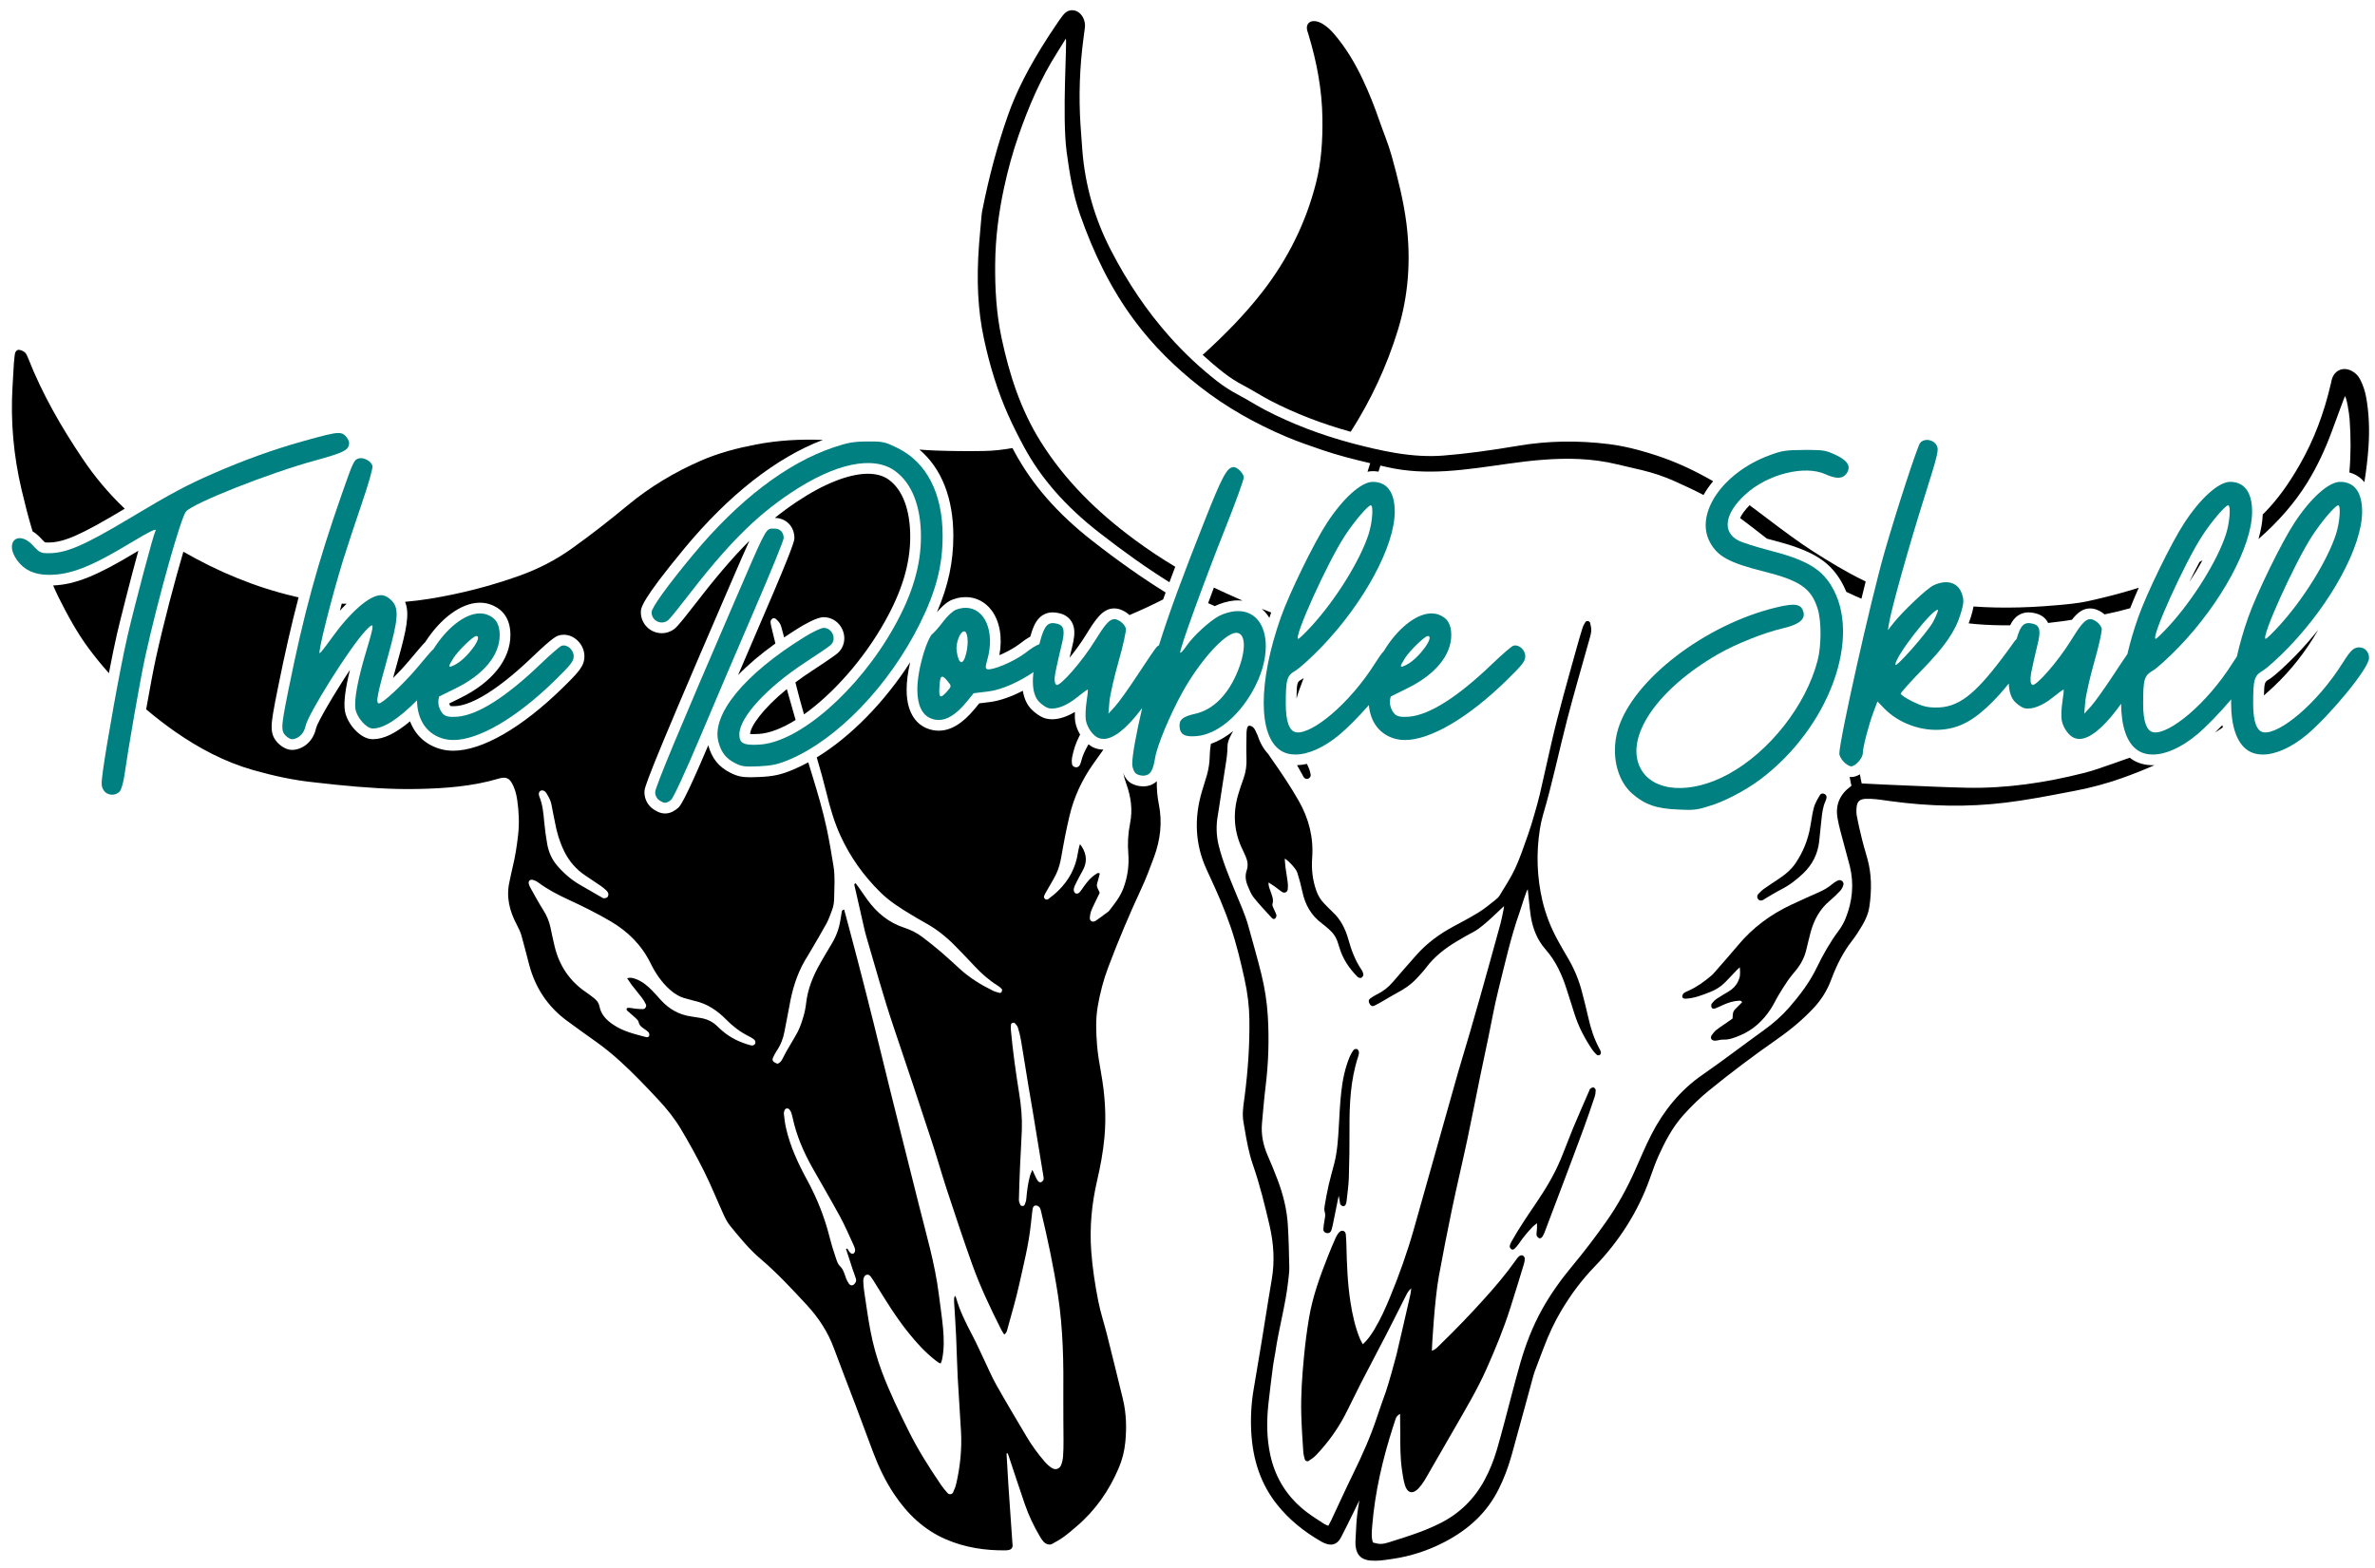 <?xml version="1.0" encoding="utf-8"?>
<!-- Generator: Adobe Illustrator 16.0.0, SVG Export Plug-In . SVG Version: 6.00 Build 0)  -->
<!DOCTYPE svg PUBLIC "-//W3C//DTD SVG 1.1//EN" "http://www.w3.org/Graphics/SVG/1.1/DTD/svg11.dtd">
<svg version="1.1" id="Layer_1" xmlns="http://www.w3.org/2000/svg" xmlns:xlink="http://www.w3.org/1999/xlink" x="0px" y="0px"
	 width="798px" height="527px" viewBox="0 0 798 527" enable-background="new 0 0 798 527" xml:space="preserve">
<g>
	<defs>
		<rect id="SVGID_1_" x="-32" y="-168" width="864" height="864"/>
	</defs>
	<clipPath id="SVGID_2_">
		<use xlink:href="#SVGID_1_"  overflow="visible"/>
	</clipPath>
	<path clip-path="url(#SVGID_2_)" d="M455.971,352.589c-0.308-0.106-0.955,0.016-1.146,0.268c-0.521,0.688-0.958,1.465-1.295,2.261
		c-1.619,3.839-2.426,7.887-2.876,11.99c-0.413,3.743-0.589,7.518-0.802,11.282c-0.24,4.298-0.487,8.587-1.568,12.774
		c-0.613,2.378-1.305,4.743-1.854,7.13c-0.526,2.303-0.938,4.637-1.343,6.972c-0.116,0.675-0.182,1.443,0.026,2.073
		c0.298,0.908,0.114,1.712-0.043,2.58c-0.188,1.032-0.346,2.081-0.421,3.126c-0.051,0.774,0.527,1.339,1.263,1.413
		c0.614,0.066,1.176-0.259,1.414-0.933c0.233-0.659,0.386-1.349,0.527-2.032c0.655-3.179,1.285-6.356,1.933-9.536
		c0.102,0.02,0.331,1.794,0.5,2.635c0.062,0.32,0.532,0.676,0.886,0.795c0.451,0.153,0.831-0.195,1.013-0.631
		c0.135-0.315,0.222-0.67,0.256-1.014c0.274-2.616,0.688-5.228,0.769-7.855c0.175-5.521,0.253-11.044,0.225-16.57
		c-0.037-8.187,0.313-16.317,2.904-24.185c0.166-0.497,0.304-1.043,0.259-1.547C456.563,353.224,456.271,352.719,455.971,352.589"/>
	<path clip-path="url(#SVGID_2_)" d="M611.552,299.682c-3.287,1.466-6.582,2.928-9.84,4.466
		c-6.837,3.235-12.798,7.634-17.666,13.472c-2.644,3.163-5.395,6.239-8.106,9.35c-0.286,0.333-0.593,0.653-0.93,0.933
		c-2.35,2.003-4.831,3.798-7.666,5.071c-0.56,0.252-1.153,0.479-1.622,0.854c-0.283,0.228-0.466,0.728-0.469,1.104
		c-0.009,0.523,0.492,0.765,1.176,0.726c2.946-0.161,5.631-1.246,8.328-2.312c1.833-0.723,3.447-1.758,4.824-3.136
		c1.366-1.364,2.669-2.795,4.003-4.192c0.273-0.287,0.595-0.537,0.996-0.905c0.213,2.517,0.081,3.31-0.587,4.73
		c-0.7,1.485-1.812,2.573-3.192,3.408c-1.352,0.819-2.738,1.588-4.042,2.476c-0.632,0.431-1.201,1.024-1.655,1.648
		c-0.197,0.275-0.149,0.862-0.007,1.22c0.183,0.451,0.723,0.515,1.143,0.356c0.903-0.341,1.777-0.755,2.656-1.159
		c1.69-0.769,3.429-1.352,5.3-1.45c0.398-0.016,0.883-0.14,1.135,0.542c-0.458,0.452-0.947,0.936-1.438,1.419
		c-1.629,1.581-1.629,1.581-1.762,4.038c-0.908,0.634-1.913,1.324-2.915,2.032c-0.867,0.604-1.777,1.156-2.572,1.828
		c-0.593,0.497-1.092,1.135-1.533,1.771c-0.299,0.445-0.359,1.068,0.077,1.456c0.286,0.249,0.796,0.369,1.188,0.344
		c0.869-0.063,1.737-0.396,2.598-0.362c2.005,0.078,3.765-0.615,5.563-1.363c4.471-1.837,7.826-4.964,10.434-8.939
		c0.913-1.388,1.603-2.925,2.453-4.354c1.038-1.73,2.09-3.45,3.229-5.104c0.898-1.302,1.934-2.5,2.925-3.727
		c1.57-1.94,2.686-4.11,3.292-6.532c0.516-2.043,0.953-4.106,1.515-6.138c1.121-4.062,3.031-7.643,6.317-10.42
		c1.273-1.077,2.491-2.227,3.622-3.449c0.507-0.545,0.894-1.311,1.063-2.036c0.235-1.035-0.899-1.881-1.865-1.427
		c-0.705,0.336-1.368,0.79-1.976,1.283C614.331,298.213,613.004,299.038,611.552,299.682"/>
	<path clip-path="url(#SVGID_2_)" d="M535.412,365.47c-0.307-0.082-0.768,0.229-1.091,0.462c-0.191,0.129-0.252,0.449-0.358,0.692
		c-1.811,4.188-3.666,8.357-5.419,12.57c-1.449,3.482-2.731,7.042-4.188,10.522c-2.183,5.205-5.094,10.01-8.252,14.666
		c-2.858,4.212-5.718,8.424-8.219,12.863c-0.293,0.511-0.563,1.095-0.62,1.67c-0.03,0.328,0.319,0.799,0.63,1.014
		c0.194,0.134,0.742,0.018,0.941-0.174c0.563-0.539,1.091-1.135,1.529-1.789c1.377-2.05,2.947-3.933,4.659-5.697
		c0.34-0.352,0.766-0.623,1.422-1.144c-0.01,0.857,0.014,1.355-0.021,1.848c-0.04,0.702-0.204,1.405-0.143,2.094
		c0.028,0.353,0.368,0.771,0.685,0.995c0.42,0.301,1.027,0.055,1.324-0.473c0.262-0.455,0.504-0.932,0.693-1.422
		c2.027-5.337,4.049-10.675,6.062-16.016c2.346-6.243,4.714-12.481,7.016-18.744c1.302-3.539,2.515-7.117,3.72-10.698
		c0.247-0.737,0.372-1.54,0.375-2.319C536.155,366.063,535.733,365.556,535.412,365.47"/>
	<polygon clip-path="url(#SVGID_2_)" fill="#F15A24" points="480.955,206.167 480.955,206.167 480.956,206.167 	"/>
	<path clip-path="url(#SVGID_2_)" d="M417.748,129.512c1.508,0.79,2.948,1.631,4.341,2.445l0.385,0.224
		c1.386,0.812,2.951,1.729,4.426,2.495c8.249,4.275,17.31,7.778,26.936,10.436c6.746-10.544,12.075-21.879,15.831-34.114
		c3.613-11.754,4.402-23.639,2.914-35.76c-0.993-7.79-2.902-15.351-4.995-22.88c-1.144-4.115-2.822-8.03-4.207-12.048
		c-1.586-4.619-3.394-9.138-5.475-13.558c-2.58-5.482-5.639-10.644-9.592-15.268c-1.162-1.365-2.45-2.58-3.981-3.497
		c-0.741-0.44-1.61-0.779-2.459-0.876c-2.004-0.234-3.169,1.206-2.655,3.126c0.138,0.511,0.322,1.017,0.476,1.524
		c2.752,9.127,4.508,18.405,4.636,27.987c0.101,7.308-0.336,14.535-2.126,21.635c-3.393,13.438-9.445,25.596-17.904,36.541
		c-5.871,7.597-12.597,14.419-19.683,20.889c-0.172,0.158-0.359,0.301-0.534,0.457c2.285,2.1,4.63,4.098,7.03,5.97
		C413.186,126.855,415.418,128.292,417.748,129.512"/>
	<path clip-path="url(#SVGID_2_)" d="M264.377,231.592c-8.233,6.717-12.243,12.613-12.346,15.096
		c0.263,0.026,0.624,0.045,1.112,0.045c0.543,0,1.15-0.023,1.825-0.064c3.628-0.218,7.881-1.906,12.358-4.693
		c-0.941-3.226-1.87-6.456-2.766-9.695C264.497,232.052,264.44,231.821,264.377,231.592"/>
	<path clip-path="url(#SVGID_2_)" d="M266.917,180.883c-0.005,0.636-0.015,2.117-10.115,25.487
		c-2.582,5.976-5.727,13.312-8.801,20.514c3.411-3.515,7.605-7.079,12.53-10.614c-0.454-1.895-0.91-3.789-1.376-5.68
		c-0.144-0.601-0.289-1.234-0.225-1.832c0.039-0.35,0.434-0.763,0.781-0.956c0.225-0.118,0.725,0.013,0.96,0.208
		c0.809,0.696,1.531,1.473,1.806,2.561c0.192,0.778,0.436,1.534,0.636,2.31c0.113,0.452,0.23,0.903,0.344,1.355
		c1.584-1.073,3.226-2.141,4.941-3.203c1.751-1.084,6.069-3.604,8.338-3.604c2.883,0,5.428,1.791,6.484,4.563
		c1.029,2.7,0.348,5.644-1.735,7.5c-1.004,0.896-5.975,4.221-8.873,6.107c-1.933,1.257-3.71,2.511-5.363,3.748
		c0.887,3.607,1.866,7.187,2.892,10.754c9.661-6.855,19.968-18.356,27.136-31.143c5.831-10.402,8.552-19.472,8.56-28.546
		c0.009-9.008-2.556-15.829-7.22-19.208c-1.811-1.312-4.168-1.977-7.007-1.977c-6.346,0-14.861,3.364-23.978,9.472
		c-2.529,1.694-4.934,3.463-7.297,5.365c1.809,0.014,3.465,0.684,4.667,1.895C266.249,177.214,266.929,178.962,266.917,180.883"/>
	<path clip-path="url(#SVGID_2_)" d="M384.102,264.299h-0.015c-1.42-0.006-3.428-0.434-4.81-1.617
		c-0.856-0.735-1.476-1.802-1.879-2.897c0.253,1.224,0.603,2.444,1.04,3.661c1.562,4.343,2.188,8.722,1.262,13.318
		c-0.665,3.307-0.866,6.646-0.593,10.049c0.319,4.005-0.23,7.936-1.654,11.752c-1.083,2.896-2.984,5.213-4.818,7.597
		c-0.209,0.271-0.545,0.444-0.829,0.653c-1.204,0.896-2.401,1.813-3.645,2.652c-0.315,0.217-0.844,0.351-1.195,0.246
		c-0.53-0.149-0.846-0.678-0.791-1.249c0.062-0.697,0.161-1.412,0.381-2.076c0.281-0.839,0.682-1.635,1.065-2.435
		c0.603-1.281,1.232-2.554,1.875-3.87c-0.314-1.078-1.265-1.968-0.847-3.226c0.359-1.074,0.598-2.192,0.88-3.248
		c-0.598-0.437-0.932-0.039-1.274,0.168c-1.695,1.043-2.926,2.552-4.065,4.15c-0.511,0.727-0.988,1.485-1.59,2.119
		c-0.233,0.245-0.853,0.378-1.162,0.245c-0.319-0.138-0.623-0.654-0.649-1.029c-0.044-0.503,0.104-1.064,0.318-1.537
		c0.512-1.125,1.108-2.214,1.684-3.313c0.494-0.945,1.065-1.846,1.475-2.826c1.091-2.616,0.634-5.281-1.381-7.877
		c-0.109,0.336-0.204,0.568-0.262,0.816c-0.156,0.689-0.337,1.376-0.44,2.076c-0.739,5.01-3.009,9.236-6.597,12.752
		c-1.071,1.052-2.268,1.97-3.45,2.883c-0.2,0.153-0.723,0.119-0.948-0.036c-0.244-0.167-0.485-0.634-0.419-0.884
		c0.161-0.573,0.491-1.109,0.789-1.638c1.085-1.926,2.265-3.81,3.246-5.782c0.95-1.904,1.454-3.957,1.823-6.08
		c0.8-4.629,1.679-9.244,2.779-13.812c1.48-6.18,4.145-11.872,7.793-17.081c1.167-1.671,2.352-3.328,3.544-4.981
		c-1.058-0.01-2.034-0.194-2.952-0.555c-0.709-0.278-1.406-0.703-2.067-1.232c-0.126,0.233-0.246,0.469-0.374,0.701
		c-0.868,1.56-1.602,3.159-2.043,4.886c-0.109,0.428-0.234,0.86-0.418,1.257c-0.279,0.631-0.899,0.98-1.482,0.879
		c-0.689-0.123-1.166-0.542-1.238-1.212c-0.097-0.704-0.084-1.429,0.056-2.114c0.464-2.356,1.178-4.646,2.261-6.795
		c0.148-0.292,0.29-0.585,0.429-0.878c-0.763-1.27-1.329-2.681-1.594-4.097c-0.17-0.904-0.211-2.171-0.165-3.499
		c-2.666,1.603-5.301,2.461-7.642,2.461c-0.734,0-1.443-0.084-2.108-0.251c-1.71-0.43-3.698-1.897-4.91-3.161
		c-1.462-1.527-2.404-3.59-2.815-6.159c-3.562,1.824-7.557,3.356-11.135,3.788l-3.525,0.433l-1.384,1.693
		c-4.123,5.044-8.13,7.496-12.248,7.496c-1.442-0.006-2.838-0.304-4.189-0.886c-2.451-1.055-6.564-4.127-6.574-12.84
		c-0.002-2.75,0.402-5.856,1.188-9.259c-8.723,13.513-19.979,24.995-31.391,31.974c0.066,0.225,0.133,0.449,0.199,0.674
		c1.073,3.662,2.114,7.332,3.014,11.032c1.225,5.006,2.623,9.941,4.78,14.648c3.291,7.174,7.822,13.494,13.432,19.01
		c3.111,3.065,6.811,5.385,10.546,7.619c1.443,0.866,2.889,1.74,4.366,2.547c3.855,2.096,7.242,4.797,10.289,7.931
		c2.105,2.156,4.209,4.314,6.255,6.528c2.36,2.555,4.939,4.842,7.89,6.689c0.519,0.326,1.027,0.704,1.415,1.164
		c0.159,0.189,0.066,0.679-0.055,0.969c-0.077,0.178-0.47,0.383-0.658,0.334c-0.765-0.193-1.55-0.397-2.255-0.74
		c-4.001-1.956-7.767-4.273-11.087-7.283c-2.104-1.909-4.163-3.863-6.322-5.698c-2.014-1.727-4.101-3.382-6.216-4.989
		c-1.845-1.406-3.904-2.463-6.113-3.182c-5.277-1.706-9.307-5.04-12.503-9.478c-1.085-1.51-2.137-3.053-3.207-4.566
		c-0.239-0.334-0.507-0.652-0.745-0.953c-0.605,0.311-0.361,0.693-0.296,1c1.03,4.586,2.067,9.17,3.12,13.749
		c0.275,1.213,0.566,2.421,0.926,3.609c2.947,9.947,5.664,19.963,8.998,29.807c4.335,12.769,8.576,25.563,12.788,38.373
		c1.829,5.558,3.415,11.197,5.247,16.764c2.719,8.257,5.453,16.51,8.376,24.695c2.719,7.609,6.191,14.901,9.824,22.108
		c0.267,0.534,0.639,1.023,0.991,1.593c0.91-0.626,0.998-1.569,1.219-2.384c1.306-4.789,2.732-9.56,3.799-14.4
		c1.467-6.666,3.177-13.288,3.9-20.096c0.135-1.23,0.268-2.469,0.41-3.701c0.057-0.53,0.107-1.058,0.199-1.58
		c0.096-0.54,0.286-1.039,0.89-1.201c0.464-0.124,1.301,0.273,1.564,0.792c0.196,0.388,0.314,0.829,0.412,1.259
		c2.228,9.334,4.22,18.69,5.667,28.176c1.734,11.366,1.903,22.771,1.792,34.217c-0.046,4.874,0.057,9.75,0.062,14.627
		c0.002,1.775-0.02,3.549-0.154,5.311c-0.075,0.957-0.294,1.937-0.642,2.835c-0.513,1.307-1.872,1.779-3.068,1.03
		c-0.886-0.552-1.698-1.288-2.391-2.081c-2.335-2.676-4.417-5.555-6.224-8.612c-3.391-5.721-6.804-11.427-10.072-17.214
		c-1.48-2.615-2.651-5.404-3.952-8.125c-1.376-2.876-2.658-5.801-4.146-8.63c-2.149-4.087-4.228-8.192-5.47-12.672
		c-0.039-0.147-0.179-0.268-0.385-0.569c-0.327,0.76-0.292,1.448-0.25,2.133c0.232,3.804,0.496,7.608,0.669,11.412
		c0.213,4.605,0.295,9.213,0.533,13.82c0.327,6.109,0.791,12.208,1.117,18.318c0.315,5.882-0.277,11.69-1.594,17.428
		c-0.232,1.024-0.627,2.026-1.085,2.979c-0.337,0.696-1.291,0.819-1.81,0.244c-0.774-0.846-1.518-1.733-2.162-2.681
		c-3.994-5.866-7.796-11.85-10.956-18.222c-3.237-6.509-6.401-13.053-8.967-19.874c-1.726-4.582-3.02-9.288-3.915-14.085
		c-0.818-4.352-1.409-8.757-2.07-13.143c-0.158-1.053-0.226-2.113-0.279-3.178c-0.023-0.426,0.046-0.884,0.194-1.288
		c0.402-1.104,1.551-1.304,2.267-0.366c0.588,0.771,1.102,1.604,1.607,2.439c3.438,5.584,6.864,11.187,10.977,16.315
		c2.779,3.47,5.735,6.76,9.273,9.496c0.354,0.27,0.706,0.532,1.078,0.773c0.142,0.095,0.328,0.11,0.637,0.211
		c0.161-0.483,0.369-0.945,0.468-1.444c0.683-3.427,0.617-6.895,0.3-10.336c-0.359-3.878-0.954-7.742-1.443-11.61
		c-1.302-10.246-4.24-20.129-6.731-30.105c-4.159-16.699-8.421-33.378-12.495-50.101c-3.508-14.393-7.156-28.748-10.983-43.063
		c-0.527-1.966-1.052-3.925-1.572-5.868c-0.788,0.095-0.77,0.596-0.845,0.998c-0.164,0.874-0.303,1.749-0.442,2.624
		c-0.451,2.834-1.437,5.471-2.936,7.93c-1.29,2.122-2.548,4.269-3.78,6.423c-2.384,4.198-4.231,8.576-4.777,13.443
		c-0.174,1.582-0.497,3.162-0.96,4.688c-0.535,1.777-1.115,3.575-1.99,5.203c-1.595,2.967-3.494,5.758-4.971,8.791
		c-0.342,0.705-0.775,1.411-1.732,1.709c-0.314-0.148-0.734-0.293-1.088-0.529c-0.495-0.332-0.681-0.871-0.441-1.4
		c0.355-0.809,0.754-1.613,1.247-2.343c1.37-2.009,2.243-4.201,2.669-6.605c0.505-2.882,1.159-5.736,1.657-8.616
		c0.916-5.281,2.427-10.357,5.097-15.039c0.661-1.156,1.383-2.271,2.053-3.42c1.784-3.067,3.617-6.105,5.312-9.224
		c0.756-1.389,1.257-2.925,1.836-4.416c0.522-1.335,0.713-2.729,0.727-4.161c0.038-3.544,0.363-7.1-0.215-10.62
		c-0.692-4.286-1.404-8.584-2.317-12.827c-1.304-6.073-3.074-12.028-4.898-17.971c-0.424-1.379-0.844-2.76-1.265-4.14
		c-1.718,0.935-3.436,1.768-5.144,2.482c-4.069,1.699-6.489,2.226-11.26,2.452c-1.35,0.063-2.304,0.091-3.095,0.091
		c-2.819,0-4.46-0.376-6.754-1.548c-3.871-1.978-6.14-4.824-7.35-9.201c-8.243,19.458-9.59,20.586-10.171,21.069
		c-1.087,0.908-2.453,1.839-4.306,1.845h-0.017c-1.677,0-3.007-0.772-4.087-1.528c-1.797-1.26-2.868-3.358-2.868-5.615
		c0-1.509,0-3.07,26.599-64.654l2.154-4.992c3.057-7.087,5.075-11.766,6.514-14.862c-5.732,5.718-11.734,12.801-19.082,22.363
		c-1.417,1.845-4.836,6.234-5.982,7.15c-1.269,1.013-2.781,1.549-4.377,1.549c-3.874,0-7.026-3.152-7.026-7.026
		c0-1.419,0-3.794,14.644-21.49c14.88-17.977,30.9-30.517,46.498-36.452c-7.465-0.271-14.92,0.105-22.36,1.531
		c-6.375,1.227-12.637,2.846-18.602,5.449c-8.906,3.888-17.166,8.822-24.659,15.045c-6.075,5.038-12.292,9.89-18.712,14.48
		c-5.382,3.849-11.195,6.833-17.392,9.066c-9.876,3.551-19.991,6.145-30.359,7.828c-2.755,0.445-5.514,0.775-8.277,1.03
		c1.634,3.994,0.422,9.539-2.365,19.509c-0.442,1.584-1.077,3.854-1.676,6.101c1.743-1.732,3.638-3.748,5.375-5.811l0.861-1.025
		c2.537-3.022,3.796-4.501,4.565-5.234c5.179-8.064,12.091-13.124,18.135-13.244l0.221-0.003c1.185,0,2.29,0.17,3.307,0.505
		c3.179,1.05,6.965,3.697,6.965,10.355c0,8.18-6.085,15.871-16.695,21.1l-3.858,1.91c0.086,0.349,0.243,0.644,0.382,0.855
		c0.152,0.027,0.425,0.059,0.874,0.059c0.353,0,0.739-0.019,1.16-0.053c3.406-0.271,11.277-2.8,25.725-16.687
		c6.619-6.364,7.979-6.813,8.491-6.982c0.591-0.195,1.209-0.294,1.838-0.294c3.7,0,6.946,3.381,6.946,7.237
		c0,3.266-1.874,5.271-7.295,10.586c-13.711,13.446-27.113,21.158-36.768,21.158h-0.027c-1.344-0.002-2.629-0.153-3.818-0.451
		c-5.148-1.289-8.872-4.655-10.686-9.428c-4.865,4.076-8.904,6.006-12.469,6.006l-0.195-0.002c-4.143-0.083-8.531-5.306-9.218-9.523
		c-0.454-2.791,0.119-7.417,1.704-13.797c-5.323,8.054-10.863,17.537-11.375,19.552c-1.092,5.071-4.975,7.368-8.125,7.368
		l-0.142-0.002c-2.317-0.059-4.273-1.995-4.642-2.382c-1.428-1.495-2.037-3.103-2.035-5.373c0.002-2.249,0.556-5.394,2.115-13.126
		c2.304-11.425,4.488-21.083,6.934-30.385c-0.457-0.104-0.913-0.207-1.369-0.314c-13.225-3.12-25.6-8.274-37.341-15.029
		c-2.841,9.651-6.577,23.697-9.254,35.85c-0.801,3.635-2.03,10.225-3.248,17.125c3.082,2.604,6.278,5.088,9.614,7.423
		c8.116,5.674,16.79,10.269,26.375,13.003c6.835,1.943,13.753,3.458,20.843,4.155c2.378,0.234,4.753,0.552,7.138,0.784
		c9.174,0.918,18.368,1.608,27.605,1.398c9.063-0.205,18.068-0.876,26.825-3.463c0.338-0.099,0.685-0.2,1.036-0.252
		c1.56-0.244,2.53,0.218,3.34,1.569c1.059,1.782,1.595,3.753,1.89,5.782c0.58,3.96,0.763,7.927,0.3,11.926
		c-0.416,3.62-0.958,7.201-1.835,10.738c-0.408,1.636-0.703,3.291-1.074,4.942c-1.15,5.12,0.06,9.823,2.452,14.352
		c0.612,1.172,1.218,2.378,1.579,3.634c0.956,3.32,1.751,6.691,2.655,10.033c2.061,7.628,6.19,13.873,12.564,18.587
		c3.206,2.368,6.453,4.701,9.709,7.006c2.898,2.053,5.64,4.296,8.272,6.687c4.465,4.063,8.621,8.426,12.739,12.832
		c2.85,3.052,5.491,6.311,7.619,9.889c2.815,4.713,5.476,9.534,7.922,14.454c2.362,4.76,4.337,9.715,6.545,14.55
		c0.584,1.279,1.274,2.554,2.161,3.635c3.152,3.835,6.267,7.723,10.069,10.951c5.629,4.78,10.626,10.179,15.624,15.576
		c3.948,4.27,7.094,9.043,9.117,14.549c2.324,6.322,4.801,12.594,7.178,18.895c2.004,5.312,3.97,10.634,5.958,15.951
		c1.879,4.996,4.152,9.798,7.125,14.235c4.435,6.611,9.986,11.969,17.411,15.156c6.385,2.745,13.088,3.761,19.988,3.688
		c0.439-0.002,0.887-0.063,1.313-0.178c0.673-0.18,1.03-0.674,1.071-1.356c0.022-0.354-0.056-0.707-0.076-1.059
		c-0.445-6.369-0.904-12.726-1.326-19.101c-0.238-3.612-0.427-7.229-0.639-10.838c0.124-0.034,0.248-0.067,0.379-0.103
		c0.122,0.332,0.258,0.653,0.365,0.989c1.799,5.384,3.544,10.782,5.403,16.141c1.304,3.783,3.015,7.383,5.05,10.827
		c0.362,0.608,0.734,1.223,1.206,1.743c0.81,0.886,2.066,1.238,2.874,0.789c1.316-0.725,2.641-1.446,3.857-2.327
		c1.508-1.093,2.914-2.315,4.334-3.518c6.338-5.391,10.974-12.025,14.217-19.648c1.193-2.792,1.931-5.703,2.224-8.727
		c0.482-4.892,0.334-9.747-0.825-14.538c-1.749-7.24-3.539-14.477-5.358-21.696c-0.933-3.7-2.147-7.332-2.882-11.068
		c-1.101-5.562-1.963-11.164-2.381-16.843c-0.586-8.04,0.15-15.944,1.966-23.75c1.114-4.762,1.996-9.553,2.454-14.405
		c0.704-7.373,0.163-14.688-1.149-21.969c-0.551-3.047-1.067-6.119-1.321-9.204c-0.347-4.329-0.508-8.675,0.234-12.997
		c0.769-4.471,1.912-8.843,3.505-13.086c3.371-8.968,7.105-17.792,11.14-26.481c1.606-3.45,2.954-7.03,4.268-10.61
		c2.123-5.762,2.842-11.655,1.608-17.779c-0.512-2.539-0.722-5.112-0.683-7.698c-0.966,0.915-2.257,1.565-4.002,1.7
		C384.489,264.292,384.296,264.299,384.102,264.299 M350.615,396.48c-0.082,0.347-0.505,0.717-0.857,0.86
		c-0.239,0.098-0.728-0.087-0.928-0.307c-0.345-0.39-0.577-0.883-0.812-1.359c-0.306-0.615-0.578-1.255-1.143-2.498
		c-0.42,1.034-0.665,1.481-0.793,1.963c-0.703,2.578-1.018,5.21-1.252,7.869c-0.058,0.68-0.315,1.363-0.586,1.991
		c-0.184,0.431-1.167,0.445-1.372,0.019c-0.262-0.543-0.533-1.15-0.521-1.727c0.08-3.631,0.204-7.256,0.367-10.893
		c0.18-4.155,0.451-8.317,0.614-12.477c0.157-4.091-0.209-8.15-0.851-12.185c-1.151-7.176-2.174-14.368-2.828-21.61
		c-0.055-0.607-0.04-1.234,0.047-1.838c0.075-0.493,0.955-0.771,1.303-0.399c0.408,0.439,0.84,0.938,1.013,1.488
		c0.423,1.363,0.785,2.743,1.018,4.141c0.861,5.071,1.643,10.155,2.478,15.225c0.505,3.059,1.058,6.113,1.562,9.173
		c1.162,6.998,2.298,13.995,3.444,20.997C350.599,395.432,350.733,395.993,350.615,396.48 M181.561,265.82
		c0.592-0.391,1.497-0.11,2.017,0.745c0.73,1.207,1.467,2.411,1.713,3.855c0.332,1.919,0.753,3.831,1.133,5.745
		c0.602,3.423,1.577,6.721,3.107,9.861c1.637,3.354,3.959,6.075,7.033,8.163c1.756,1.197,3.55,2.352,5.3,3.559
		c0.651,0.448,1.271,0.962,1.849,1.513c0.31,0.29,0.611,0.699,0.684,1.094c0.068,0.38-0.061,0.921-0.313,1.188
		c-0.244,0.265-0.758,0.328-1.164,0.362c-0.235,0.021-0.5-0.165-0.726-0.296c-2.46-1.406-4.921-2.82-7.369-4.248
		c-2.939-1.71-5.472-3.918-7.676-6.506c-1.759-2.074-2.819-4.513-3.289-7.166c-0.438-2.438-0.767-4.905-0.997-7.374
		c-0.269-2.923-0.508-5.83-1.635-8.581C180.853,266.832,181.053,266.156,181.561,265.82 M253.639,350.923
		c-0.371,0.505-0.903,0.532-1.438,0.393c-3.462-0.938-6.664-2.421-9.409-4.771c-0.604-0.52-1.202-1.047-1.767-1.61
		c-1.564-1.563-3.467-2.438-5.621-2.8c-1.051-0.174-2.096-0.359-3.154-0.499c-4.033-0.562-7.366-2.439-10.104-5.415
		c-1.02-1.112-2-2.26-3.05-3.331c-1.562-1.589-3.249-3.021-5.385-3.809c-0.827-0.301-1.64-0.672-2.993-0.301
		c0.642,0.938,1.098,1.68,1.63,2.366c1.081,1.403,2.232,2.754,3.299,4.169c0.527,0.697,1.005,1.457,1.376,2.253
		c0.31,0.664-0.24,1.551-0.961,1.586c-0.787,0.036-1.586-0.065-2.382-0.125c-1.033-0.08-2.054-0.453-3.019-0.245
		c-0.333,0.554-0.01,0.799,0.223,1.019c0.782,0.72,1.629,1.372,2.398,2.104c0.504,0.486,1.191,1.008,1.304,1.616
		c0.239,1.23,1.106,1.744,1.974,2.351c0.502,0.354,1.05,0.698,1.417,1.172c0.215,0.274,0.224,0.836,0.114,1.197
		c-0.063,0.198-0.617,0.423-0.877,0.351c-3.856-1.016-7.761-1.903-11.137-4.192c-2.27-1.532-4.126-3.35-4.663-6.192
		c-0.209-1.089-0.853-1.945-1.701-2.631c-0.898-0.722-1.81-1.432-2.762-2.072c-5.551-3.748-9.015-8.935-10.591-15.407
		c-0.529-2.157-0.962-4.331-1.426-6.496c-0.455-2.102-1.298-4.008-2.46-5.837c-1.566-2.468-2.931-5.056-4.368-7.6
		c-0.172-0.302-0.288-0.645-0.395-0.981c-0.325-1.057,0.367-1.757,1.457-1.435c0.576,0.169,1.166,0.45,1.645,0.812
		c3.144,2.352,6.595,4.148,10.145,5.785c4.83,2.232,9.601,4.588,14.199,7.289c5.81,3.413,10.396,7.958,13.391,14.026
		c1.659,3.372,3.699,6.434,6.533,8.96c1.624,1.448,3.411,2.513,5.537,3.014c0.946,0.219,1.875,0.56,2.82,0.771
		c4.224,0.934,7.621,3.268,10.587,6.289c2.202,2.238,4.644,4.106,7.443,5.514c0.632,0.312,1.252,0.677,1.811,1.092
		C253.843,349.673,253.973,350.468,253.639,350.923 M287.627,430.641c-0.154,0.448-0.496,0.938-0.89,1.201
		c-0.465,0.307-1.095,0.152-1.436-0.312c-0.408-0.563-0.751-1.193-0.999-1.841c-0.567-1.466-0.847-2.976-2.111-4.196
		c-0.828-0.798-1.155-2.171-1.552-3.343c-0.681-2.016-1.326-4.051-1.836-6.111c-1.677-6.753-4.195-13.147-7.519-19.268
		c-3.094-5.692-5.859-11.556-7.248-17.945c-0.318-1.467-0.479-2.967-0.649-4.465c-0.043-0.41,0.099-0.871,0.257-1.271
		c0.233-0.619,1.111-0.746,1.543-0.248c0.228,0.262,0.465,0.556,0.583,0.873c0.236,0.666,0.436,1.351,0.58,2.043
		c1.28,5.954,3.663,11.472,6.637,16.748c3.086,5.479,6.289,10.901,9.291,16.436c1.651,3.034,2.995,6.226,4.455,9.352
		c0.258,0.562,0.509,1.158,0.588,1.759c0.049,0.369-0.131,0.907-0.399,1.145c-0.479,0.41-1.021,0.124-1.384-0.302
		c-0.327-0.385-0.566-0.844-0.847-1.274c-0.143,0.055-0.286,0.109-0.429,0.165c0.74,2.266,1.474,4.542,2.222,6.805
		c0.305,0.923,0.672,1.828,0.972,2.76C287.583,429.765,287.749,430.26,287.627,430.641"/>
	<path clip-path="url(#SVGID_2_)" d="M320.324,180.104c0,8.758-1.679,16.687-5.499,25.646c1.167-1.385,3.16-3.458,5.185-4.214
		c1.052-0.392,2.045-0.642,3.038-0.764c0.481-0.058,0.958-0.087,1.421-0.087c3.437,0,6.516,1.567,8.669,4.413
		c2.806,3.709,3.746,9.22,2.653,15.104c2.055-0.86,4.576-2.141,6.629-3.667c1.392-1.1,2.62-1.939,3.751-2.561
		c0.76-2.701,1.59-4.805,2.985-6.241c1.215-1.25,2.798-1.911,4.577-1.911c0.72,0,1.487,0.105,2.345,0.32
		c3.467,0.87,4.461,3.4,4.746,4.831c0.333,1.683,0.129,3.738-0.684,6.873c-0.148,0.569-0.445,1.83-0.767,3.233
		c1.838-2.268,3.814-4.95,5.445-7.596c3.412-5.539,5.697-8.937,9.503-8.995h0.002c1.809,0,3.199,0.78,4.094,1.366
		c0.356,0.233,0.727,0.53,1.09,0.871c3.84-1.625,7.611-3.372,11.306-5.258c0.273-0.761,0.554-1.537,0.843-2.328
		c-7.823-4.851-15.939-10.565-24.695-17.411c-11.606-9.076-20.128-18.822-26.054-29.797c-0.245-0.455-0.481-0.899-0.714-1.339
		c-3.141,0.557-6.309,0.929-9.519,0.984c-5.492,0.094-10.988,0.048-16.477-0.157c-1.765-0.064-3.524-0.178-5.282-0.317
		C316.321,157.354,320.324,167.402,320.324,180.104"/>
	<path clip-path="url(#SVGID_2_)" d="M13.836,181.009c0.689,0.753,1.127,1.188,1.302,1.292c0.001,0,0.004,0,0.009,0
		c0.053,0,0.351,0.032,1.172,0.032c5.123-0.011,10.978-2.603,25.151-11.093c0.155-0.093,0.295-0.176,0.448-0.267
		c-5.29-5.016-10.016-10.624-14.199-16.849c-7.148-10.637-13.494-21.656-18.202-33.595c-0.23-0.577-0.475-1.15-0.798-1.677
		c-0.47-0.762-2.152-1.498-2.781-1.213c-0.843,0.383-0.944,1.215-1.028,2.017c-0.078,0.793-0.189,1.586-0.242,2.38
		C4.5,124.694,4.365,127.344,4.206,130c-0.689,11.676,0.361,23.209,3.044,34.587c1.039,4.401,2.149,8.791,3.435,13.126
		c0.084,0.286,0.168,0.572,0.253,0.858C11.86,179.133,12.837,179.916,13.836,181.009"/>
	<path clip-path="url(#SVGID_2_)" d="M46.492,185.095c-0.368,0.22-0.757,0.453-1.167,0.701
		c-12.847,7.743-20.054,10.658-27.462,10.975c0.539,1.236,1.068,2.478,1.67,3.685c3.056,6.109,6.285,12.122,10.38,17.621
		c2.114,2.841,4.345,5.56,6.678,8.176c0.987-5.143,1.944-9.842,2.725-13.228C40.119,209.547,43.825,194.746,46.492,185.095"/>
	<path clip-path="url(#SVGID_2_)" d="M116.458,202.914c-0.322-0.005-0.643-0.005-0.965-0.011c-0.22-0.004-0.44-0.018-0.66-0.025
		c-0.216,0.804-0.429,1.602-0.633,2.381C114.928,204.457,115.685,203.671,116.458,202.914"/>
	<path clip-path="url(#SVGID_2_)" d="M661.477,209.509c0.88,0.096,1.759,0.191,2.639,0.265c3.775,0.313,7.543,0.431,11.306,0.385
		c0.482-1.012,1.004-1.791,1.622-2.426c1.215-1.25,2.797-1.911,4.575-1.911c0.721,0,1.488,0.105,2.347,0.32
		c2.371,0.595,3.585,1.967,4.207,3.233c1.531-0.166,3.062-0.347,4.592-0.561c1.132-0.159,2.264-0.334,3.395-0.507
		c1.878-2.411,3.686-3.783,6.049-3.819h0.002c1.811,0,3.199,0.78,4.095,1.367c0.271,0.177,0.551,0.397,0.829,0.639
		c2.903-0.578,5.771-1.269,8.6-2.072c0.781-2.031,1.771-4.383,2.886-6.885c-5.122,1.634-10.696,3.109-17.012,4.503
		c-1.759,0.382-3.637,0.683-5.738,0.907c-12.267,1.315-22.875,1.605-32.755,0.892c-0.175,1.025-0.484,2.173-0.924,3.61
		C661.976,208.145,661.736,208.829,661.477,209.509"/>
	<path clip-path="url(#SVGID_2_)" d="M588.657,177.131c1.682,1.289,3.35,2.596,5.02,3.899c0.636,0.175,1.287,0.35,1.951,0.522
		c12.767,3.301,18.453,6.6,22.537,13.071c0.858,1.36,1.579,2.801,2.196,4.298c1.002,0.481,2.01,0.953,3.025,1.408
		c0.683,0.3,1.372,0.591,2.06,0.886c0.489-2.015,0.969-3.953,1.428-5.787c-0.144-0.068-0.296-0.135-0.438-0.203
		c-6.309-3.052-12.19-6.686-17.119-9.836c-5.361-3.437-10.559-7.364-15.582-11.17c-1.445-1.093-2.892-2.185-4.34-3.27
		c-0.517-0.387-1.029-0.761-1.543-1.135c-1.613,1.635-2.627,3.094-3.188,4.301C586.006,175.107,587.334,176.117,588.657,177.131"/>
	<path clip-path="url(#SVGID_2_)" d="M735.615,195.632c1.609-2.44,3.104-4.912,4.419-7.309c-0.333,0.19-0.668,0.376-1.004,0.562
		C737.906,191.007,736.747,193.301,735.615,195.632"/>
	<path clip-path="url(#SVGID_2_)" d="M775.316,162.09c3.283-5.336,5.896-10.991,8.081-16.844c1.438-3.871,4.373-11.916,4.491-12.049
		c0.527,0.142,1.431,5.525,1.592,7.799c0.422,5.942,0.434,11.88-0.096,17.781c1.643,0.459,3.529,1.395,5.048,3.27
		c0.618-3.839,1.084-7.694,1.358-11.52c0.44-6.172,0.186-11.768-0.779-17.102c-0.361-1.991-1.023-3.957-1.973-5.834
		c-0.632-1.252-1.548-2.211-2.713-2.851c-0.443-0.242-0.894-0.429-1.337-0.547c-1.202-0.322-2.353-0.188-3.343,0.383
		c-0.737,0.426-1.721,1.311-2.187,3.08c-0.071,0.268-0.122,0.517-0.166,0.743c-0.022,0.117-0.056,0.239-0.079,0.356
		c-2.349,10.204-5.771,19.152-10.462,27.351c-3.816,6.686-7.548,11.795-11.749,16.09c-0.232,0.239-0.48,0.46-0.717,0.696
		c-0.097,2.522-0.586,5.303-1.431,8.265C765.214,175.584,770.84,169.35,775.316,162.09"/>
	<path clip-path="url(#SVGID_2_)" d="M415.955,201.784c0.52,0,1.028,0.031,1.527,0.087c-1.788-0.797-3.572-1.605-5.36-2.402
		c-1.432-0.637-2.85-1.297-4.259-1.975c-0.668,1.788-1.319,3.539-1.934,5.214c0.727,0.333,1.47,0.67,2.226,1.009
		c1.831-0.925,4.563-1.718,6.557-1.881C415.137,201.801,415.55,201.784,415.955,201.784"/>
	<path clip-path="url(#SVGID_2_)" d="M381.249,181.404c-12.623-9.328-23.388-19.863-31.632-33.045
		c-6.723-10.748-10.504-22.562-13.108-34.847c-1.743-8.217-2.214-16.527-2.129-24.894c0.085-8.645,1.172-17.169,2.999-25.61
		c1.265-5.853,2.828-11.626,4.793-17.274c3.408-9.813,7.464-19.347,13.084-28.141c0.945-1.477,1.846-2.974,2.86-4.613
		c0.482,0.802-1.323,26.084,0.278,38.076c0.953,7.153,2.125,14.257,4.516,21.097c4.46,12.766,10.267,24.852,18.388,35.737
		c6.246,8.365,13.614,15.605,21.822,22.035c8.921,6.983,18.693,12.472,29.094,16.874c3.962,1.677,8.049,3.075,12.122,4.462
		c5.267,1.797,10.646,3.148,16.054,4.416c-0.298,0.974-0.6,1.929-0.904,2.871c0.593-0.125,1.186-0.199,1.776-0.199
		c0.472,0,1.14,0.034,1.915,0.165c0.214-0.677,0.429-1.348,0.641-2.041c0.719,0.168,1.445,0.33,2.163,0.497
		c6.551,1.509,13.213,1.77,19.916,1.36c6.938-0.429,13.798-1.486,20.668-2.458c8.014-1.133,16.037-1.976,24.151-1.59
		c4.226,0.205,8.399,0.758,12.514,1.746c2.819,0.681,5.654,1.301,8.474,1.983c3.682,0.888,7.261,2.068,10.726,3.612
		c3.363,1.499,6.701,3.043,9.954,4.744c0.892-1.591,1.977-3.138,3.224-4.622c-6.438-3.753-12.709-6.601-19.121-8.701
		c-2.134-0.695-4.092-1.286-5.974-1.79c-3.581-0.959-6.883-1.614-10.081-2.012c-10.312-1.271-20.432-1.087-30.061,0.54
		c-10.186,1.715-18.023,2.748-25.403,3.329c-4.986,0.394-10.301,0.093-16.243-0.9c-4.763-0.801-9.342-1.921-13.192-2.912
		c-0.5-0.126-1.006-0.261-1.502-0.394c-10.283-2.756-19.975-6.468-28.788-11.035c-1.533-0.796-3.087-1.705-4.582-2.581
		c-1.482-0.864-3.013-1.766-4.579-2.588c-2.539-1.328-4.951-2.885-7.184-4.623c-5.671-4.423-11.049-9.48-16.003-15.047
		c-7.481-8.409-13.893-17.869-19.618-28.916c-5.464-10.55-8.697-21.864-9.614-33.623c-0.227-2.948-0.427-5.691-0.606-8.388
		c-0.642-9.693-0.302-19.623,1.031-29.525l0.063-0.451c0.13-0.974,0.27-1.986,0.383-2.989c0.237-2.019-0.854-4.681-3.021-5.467
		c-0.113-0.039-0.226-0.077-0.34-0.108c-2.388-0.639-3.748,1.194-4.261,1.885c-0.073,0.087-0.14,0.184-0.212,0.271
		c-0.371,0.466-0.683,0.924-0.982,1.369l-0.053,0.076c-0.3,0.444-0.597,0.881-0.897,1.326c-0.827,1.221-1.681,2.477-2.497,3.751
		c-6.551,10.185-10.765,18.412-13.661,26.682c-3.488,9.956-6.273,20.289-8.515,31.595l-0.013,0.079
		c-0.092,0.434-0.185,0.934-0.236,1.462c-0.079,0.815-0.149,1.625-0.228,2.44c-0.228,2.473-0.461,5.026-0.655,7.558
		c-0.917,12.145-0.408,22.18,1.597,31.59c2.016,9.463,4.648,17.819,8.056,25.547c1.495,3.386,3.231,6.885,5.46,11.025
		c5.689,10.537,13.903,19.913,25.103,28.671c8.415,6.58,16.227,12.104,23.745,16.804c0.618-1.663,1.27-3.397,1.958-5.207
		C390.201,187.687,385.653,184.663,381.249,181.404"/>
	<path clip-path="url(#SVGID_2_)" d="M435.628,234.823c0.264-1.006,0.572-2.006,0.938-2.997c0.488-1.327,0.979-2.644,1.471-3.957
		c-0.339,0.249-0.647,0.457-0.919,0.616C435.941,229.175,435.672,229.35,435.628,234.823"/>
	<path clip-path="url(#SVGID_2_)" d="M427.12,205.858c-1.063-0.39-2.117-0.802-3.167-1.225c0.658,0.561,1.268,1.191,1.808,1.905
		c0.267,0.353,0.516,0.724,0.75,1.108c0.158-0.467,0.302-0.927,0.468-1.397C427.023,206.124,427.073,205.988,427.12,205.858"/>
	<path clip-path="url(#SVGID_2_)" d="M437.49,260.177c0.174,0.301,0.304,0.639,0.488,0.934c0.38,0.602,1.022,0.832,1.577,0.603
		c0.571-0.24,0.969-0.831,0.821-1.477c-0.19-0.847-0.419-1.711-0.781-2.498c-0.155-0.335-0.321-0.665-0.479-0.998
		c-1.133,0.254-2.239,0.398-3.312,0.436C436.375,258.173,436.924,259.182,437.49,260.177"/>
	<path clip-path="url(#SVGID_2_)" d="M422.082,246.126c-0.244-0.557-0.513-1.146-0.923-1.576c-0.326-0.341-0.894-0.641-1.345-0.639
		c-0.599-0.004-0.755,0.642-0.854,1.165c-0.082,0.429-0.128,0.876-0.13,1.31c-0.023,2.815-0.121,5.626-0.011,8.428
		c0.1,2.413-0.214,4.715-1.041,6.978c-0.637,1.732-1.227,3.477-1.743,5.249c-1.885,6.425-1.435,12.671,1.557,18.705
		c0.352,0.709,0.674,1.435,0.979,2.164c0.64,1.5,0.867,3.038,0.32,4.621c-0.61,1.756-0.37,3.492,0.318,5.145
		c0.567,1.374,1.126,2.836,2.035,3.975c1.908,2.396,4.054,4.611,6.108,6.893c0.333,0.376,0.835,0.462,1.16,0.105
		c0.244-0.271,0.445-0.807,0.354-1.136c-0.211-0.745-0.641-1.434-0.928-2.167c-0.192-0.478-0.534-1.069-0.4-1.477
		c0.516-1.584-0.192-2.922-0.644-4.33c-0.278-0.862-0.768-1.698-0.639-2.943c0.783,0.505,1.361,0.857,1.912,1.25
		c0.858,0.624,1.659,1.307,2.535,1.894c0.87,0.577,1.838,0.181,1.98-0.839c0.106-0.767,0.086-1.576-0.012-2.349
		c-0.213-1.746-0.536-3.473-0.767-5.216c-0.121-0.926-0.149-1.861-0.219-2.732c0.265-0.101,3.634,2.901,4.206,4.687
		c0.664,2.08,1.243,4.204,1.692,6.35c0.922,4.396,2.96,8.051,6.61,10.743c0.771,0.576,1.501,1.222,2.236,1.845
		c1.5,1.288,2.6,2.846,3.142,4.771c0.169,0.595,0.384,1.169,0.563,1.758c1.115,3.612,3.174,6.64,5.776,9.322
		c0.18,0.188,0.379,0.422,0.607,0.491c0.304,0.09,0.756,0.178,0.962,0.02c0.307-0.229,0.656-0.702,0.619-1.023
		c-0.065-0.584-0.32-1.192-0.664-1.687c-2.099-3.096-3.366-6.503-4.37-10.102c-0.964-3.474-2.542-6.733-5.294-9.259
		c-0.975-0.892-1.859-1.876-2.79-2.806c-1.269-1.267-2.139-2.763-2.728-4.454c-1.233-3.537-1.639-7.164-1.361-10.894
		c0.512-6.867-1.105-13.229-4.507-19.2c-2.788-4.897-5.927-9.559-9.174-14.152c-0.378-0.535-0.737-1.078-1.098-1.621
		c-1.555-1.644-2.768-3.788-3.619-6.398C422.36,246.704,422.212,246.42,422.082,246.126"/>
	<path clip-path="url(#SVGID_2_)" d="M592.392,302.479c0.314-0.162,0.587-0.384,0.89-0.565c1.671-0.971,3.305-2.018,5.021-2.886
		c2.862-1.44,5.35-3.348,7.646-5.554c3.028-2.912,4.813-6.452,5.292-10.628c0.293-2.53,0.507-5.072,0.789-7.597
		c0.227-2.006,0.446-4.021,1.292-5.894c0.181-0.396,0.335-0.821,0.393-1.249c0.077-0.562-0.183-1.033-0.725-1.276
		c-0.533-0.242-1.146-0.16-1.43,0.289c-0.661,1.028-1.254,2.108-1.733,3.227c-0.377,0.883-0.521,1.853-0.777,2.809
		c-0.259,1.547-0.52,3.101-0.79,4.66c-0.767,4.484-2.439,8.613-4.994,12.365c-1.35,1.976-3.147,3.544-5.128,4.875
		c-1.821,1.226-3.666,2.421-5.457,3.688c-0.708,0.499-1.337,1.134-1.927,1.772c-0.454,0.501-0.404,1.203-0.028,1.697
		C591.09,302.688,591.762,302.81,592.392,302.479"/>
	<path clip-path="url(#SVGID_2_)" d="M762.163,228.484c-1.096,0.642-1.405,0.84-1.479,5.259c1.071-0.946,2.134-1.904,3.176-2.884
		c5.89-5.535,10.87-11.879,15.061-19.184c-2.283,2.859-4.726,5.657-7.306,8.335C769.005,222.72,764.335,227.212,762.163,228.484"/>
	<path clip-path="url(#SVGID_2_)" d="M744.227,246.22c0.888-0.575,1.771-1.156,2.645-1.75c-0.055-0.251-0.119-0.488-0.168-0.746
		C745.85,244.614,745.027,245.436,744.227,246.22"/>
	<path clip-path="url(#SVGID_2_)" d="M716.229,255.139c-0.218-0.147-0.422-0.316-0.63-0.478c-3.588,1.311-7.211,2.536-10.826,3.779
		c-1.579,0.537-3.187,1-4.806,1.41c-12.832,3.237-25.848,5.171-39.111,4.905c-6.671-0.139-13.341-0.466-20.009-0.736
		c-5.102-0.21-10.209-0.431-15.317-0.708c-0.162-0.69-0.379-1.72-0.601-3.061c-0.943,0.564-1.955,0.912-2.966,0.912
		c-0.164,0-0.326-0.03-0.488-0.049c0.228,1.283,0.447,2.293,0.622,3.008l-0.21,0.141c-3.622,2.621-5.224,6.153-4.51,10.527
		c0.484,2.934,1.371,5.812,2.114,8.701c0.651,2.553,1.4,5.083,2.048,7.626c1.473,6.012,0.869,11.878-1.428,17.568
		c-0.586,1.451-1.387,2.852-2.322,4.11c-2.905,3.896-5.276,8.09-7.378,12.447c-2.355,4.872-5.58,9.133-9.097,13.193
		c-2.541,2.936-5.43,5.483-8.588,7.754c-6.926,4.975-13.685,10.184-20.693,15.038c-7.502,5.198-13.013,12.021-17.133,20.02
		c-2.05,3.978-3.755,8.138-5.587,12.223c-2.7,6.034-5.866,11.795-9.684,17.193c-3.55,5.019-7.257,9.914-11.198,14.646
		c-3.823,4.595-7.326,9.437-10.246,14.674c-3.224,5.786-5.595,11.941-7.41,18.286c-1.857,6.506-3.496,13.078-5.246,19.612
		c-0.843,3.146-1.678,6.292-2.595,9.408c-1.05,3.549-2.416,6.996-4.179,10.239c-3.448,6.35-8.426,11.216-14.909,14.447
		c-2.281,1.137-4.629,2.155-7.018,3.024c-3.382,1.234-6.822,2.321-10.262,3.401c-2.122,0.669-3.227,0.628-5.257,0.033
		c-0.604-1.72-0.402-3.575-0.263-5.384c0.903-11.452,3.504-22.563,7.002-33.477c0.271-0.829,0.575-1.658,0.818-2.503
		c0.229-0.792,0.653-1.4,1.549-1.865c0.025,2.172,0.081,4.261,0.076,6.359c-0.007,4.214-0.03,8.438,0.587,12.623
		c0.247,1.648,0.49,3.313,0.957,4.905c0.819,2.786,2.667,3.207,4.611,1.121c0.712-0.761,1.341-1.634,1.896-2.518
		c0.843-1.341,1.593-2.731,2.387-4.102c2.589-4.488,5.193-8.974,7.767-13.467c3.757-6.555,7.646-13.049,10.727-19.957
		c2.975-6.665,5.75-13.409,7.975-20.366c1.576-4.932,3.087-9.898,4.604-14.855c0.199-0.652,0.339-1.36,0.309-2.041
		c-0.014-0.349-0.396-0.844-0.732-0.967c-0.321-0.119-0.881,0.043-1.168,0.286c-0.464,0.384-0.818,0.911-1.176,1.414
		c-3.146,4.464-6.668,8.604-10.313,12.662c-4.822,5.359-9.813,10.549-14.987,15.567c-0.795,0.763-1.481,1.703-2.828,2.104
		c-0.048-0.554,0.9-17.16,2.332-24.952c1.384-7.52,2.837-15.026,4.4-22.514c1.653-7.914,3.532-15.782,5.216-23.688
		c1.502-7.044,2.858-14.127,4.308-21.186c0.867-4.22,1.774-8.43,2.657-12.646c1.134-5.421,2.082-10.892,3.43-16.254
		c2.197-8.784,4.128-17.642,7.157-26.194c0.734-2.067,2.206-7.224,2.719-7.636c0.083,0.58,0.634,6.632,1.018,9.055
		c0.659,4.154,2.178,7.973,4.987,11.169c3.443,3.916,5.532,8.52,7.079,13.427c0.876,2.762,1.769,5.519,2.643,8.286
		c1.363,4.311,3.452,8.265,5.97,11.998c0.436,0.642,0.992,1.226,1.575,1.742c0.178,0.163,0.721,0.128,0.952-0.032
		c0.222-0.153,0.381-0.595,0.343-0.884c-0.06-0.418-0.287-0.823-0.496-1.207c-1.771-3.271-2.902-6.764-3.711-10.392
		c-0.651-2.922-1.401-5.813-2.152-8.704c-1.013-3.938-2.551-7.654-4.608-11.174c-2.441-4.173-4.944-8.328-6.646-12.876
		c-0.798-2.134-1.507-4.324-2.021-6.536c-1.851-7.967-2.133-16.005-0.861-24.087c0.261-1.645,0.611-3.288,1.079-4.886
		c3.127-10.536,5.326-21.313,8.085-31.948c2.29-8.851,4.877-17.621,7.327-26.428c0.303-1.1,0.674-2.206,0.762-3.33
		c0.075-0.923-0.166-1.89-0.387-2.81c-0.14-0.579-1.219-0.745-1.541-0.249c-0.428,0.648-0.799,1.36-1.031,2.102
		c-0.707,2.271-1.357,4.548-1.996,6.838c-2.942,10.585-5.984,21.144-8.445,31.859c-1.3,5.647-2.525,11.321-3.843,16.972
		c-0.538,2.315-1.191,4.601-1.851,6.877c-0.659,2.274-1.33,4.563-2.124,6.795c-1.362,3.801-2.614,7.672-4.299,11.329
		c-1.466,3.175-3.444,6.121-5.244,9.133c-0.346,0.588-0.892,1.098-1.44,1.524c-1.804,1.403-3.559,2.901-5.486,4.099
		c-2.755,1.714-5.638,3.229-8.502,4.766c-4.769,2.553-9.078,5.695-12.658,9.779c-2.607,2.967-5.235,5.92-7.797,8.932
		c-1.51,1.777-3.268,3.168-5.366,4.172c-0.79,0.379-1.534,0.86-2.239,1.376c-0.621,0.457-0.641,1.108-0.166,1.875
		c0.383,0.627,0.892,0.87,1.56,0.549c1.112-0.538,2.166-1.167,3.23-1.774c1.444-0.827,2.851-1.73,4.327-2.498
		c2.44-1.274,4.686-2.796,6.567-4.801c1.139-1.221,2.301-2.435,3.298-3.767c2.742-3.652,6.262-6.384,10.132-8.709
		c1.955-1.174,3.943-2.321,5.965-3.379c3.253-1.704,9.8-8.478,10.065-8.547c-0.016,0.455-0.829,4.502-1.271,6.114
		c-4.482,16.273-8.973,32.539-13.875,48.692c-0.462,1.509-0.872,3.038-1.305,4.563c-4.604,16.332-9.209,32.656-13.814,48.988
		c-2.225,7.875-4.957,15.564-8.084,23.133c-1.546,3.744-3.203,7.424-5.297,10.89c-1.044,1.721-2.184,3.376-3.81,4.884
		c-0.336-0.614-0.664-1.104-0.895-1.65c-1.678-3.992-2.593-8.198-3.263-12.461c-0.996-6.353-1.215-12.758-1.374-19.173
		c-0.033-1.223-0.063-2.46-0.203-3.68c-0.138-1.169-1.305-1.588-2.138-0.745c-0.54,0.544-0.966,1.25-1.28,1.962
		c-0.897,2.007-1.737,4.036-2.546,6.075c-2.696,6.789-5.19,13.649-6.399,20.887c-0.726,4.323-1.28,8.693-1.696,13.06
		c-0.613,6.388-1.066,12.794-0.899,19.211c0.101,4.217,0.407,8.425,0.676,12.63c0.054,0.867,0.281,1.732,0.518,2.566
		c0.145,0.53,0.837,0.823,1.296,0.519c0.866-0.57,1.764-1.167,2.472-1.912c3.765-3.978,7.011-8.348,9.563-13.191
		c1.884-3.571,3.575-7.251,5.422-10.84c2.938-5.699,5.948-11.363,8.886-17.063c2.209-4.296,4.346-8.628,6.541-12.935
		c0.382-0.751,0.862-1.442,1.574-2.048c-0.093,0.682-0.124,1.379-0.277,2.043c-1.543,6.77-3.087,13.539-4.684,20.296
		c-0.377,1.62-2.87,10.466-3.551,12.365c-0.999,2.809-2.022,5.617-2.955,8.459c-2.173,6.61-5.001,12.938-8.06,19.18
		c-2.551,5.204-4.94,10.484-7.411,15.727c-0.26,0.538-0.563,1.055-0.926,1.737c-0.547-0.253-1.04-0.402-1.45-0.676
		c-1.91-1.259-3.859-2.461-5.681-3.835c-6.409-4.851-10.555-11.2-12.309-19.068c-1.298-5.809-1.316-11.677-0.666-17.563
		c0.466-4.278,1.011-8.545,1.564-12.816c0.192-1.482,0.541-2.938,0.757-4.414c1.15-7.999,3.421-15.797,4.306-23.842
		c0.174-1.569,0.399-3.149,0.371-4.724c-0.091-4.739-0.198-9.482-0.489-14.211c-0.318-5.211-1.586-10.241-3.429-15.114
		c-1.029-2.712-2.121-5.398-3.287-8.057c-1.547-3.531-2.325-7.175-1.964-11.031c0.378-4.105,0.703-8.226,1.21-12.32
		c0.97-7.875,1.222-15.764,0.742-23.674c-0.287-4.743-1.028-9.444-2.163-14.054c-1.316-5.371-2.878-10.686-4.333-16.028
		c-1.111-4.086-2.906-7.913-4.501-11.817c-2.06-5.046-4.176-10.066-5.498-15.382c-0.838-3.391-0.908-6.771-0.295-10.19
		c0.164-0.949,0.307-1.911,0.455-2.864c0.692-4.513,1.354-9.034,2.08-13.546c0.366-2.256,0.714-4.5,0.716-6.804
		c0.003-0.926,0.309-1.918,0.701-2.772c0.364-0.784,0.765-1.546,1.188-2.292c-2.398,1.925-4.916,3.378-7.467,4.27
		c-0.228,1.277-0.36,2.607-0.39,3.993c-0.04,2.261-0.35,4.367-0.932,6.45c-0.303,1.067-0.644,2.157-0.977,3.216
		c-0.237,0.764-0.476,1.529-0.705,2.295c-2.729,9.143-2.246,17.899,1.438,26.03c0.454,0.999,0.914,2.007,1.375,3.009
		c1.129,2.459,2.293,5.001,3.358,7.517c1.334,3.162,2.513,6.258,3.52,9.202c2.006,5.859,3.422,12.021,4.6,17.33
		c1.05,4.742,1.584,9.207,1.642,13.643c0.108,8.287-0.421,16.78-1.616,25.956c-0.051,0.372-0.103,0.752-0.155,1.132
		c-0.332,2.371-0.667,4.815-0.209,7.423c0.112,0.679,0.235,1.351,0.35,2.029c0.685,4.021,1.405,8.191,2.798,12.206
		c2.349,6.78,4.051,13.771,5.585,20.35c1.504,6.446,1.755,12.395,0.771,18.183c-0.75,4.391-1.464,8.858-2.152,13.175
		c-0.421,2.644-0.84,5.278-1.277,7.916c-0.997,6.08-1.837,11.112-2.652,15.839c-0.794,4.617-1.07,9.382-0.832,14.152
		c0.505,9.903,3.377,18.004,8.792,24.76c3.829,4.774,8.646,8.805,14.72,12.302c0.385,0.218,0.798,0.419,1.236,0.594
		c0.311,0.124,0.59,0.215,0.85,0.285c1.369,0.366,3.273,0.27,4.576-2.268c1.373-2.675,2.73-5.386,4.029-8.056
		c0.654-1.342,1.383-2.836,2.143-4.388c-0.276,1.583-0.516,3.06-0.672,4.313c-0.304,2.42-0.416,4.858-0.533,7.222
		c-0.04,0.793-0.073,1.589-0.12,2.379c-0.045,0.809,0.035,1.675,0.234,2.49c0.46,1.895,1.606,3.096,3.412,3.579
		c0.405,0.109,0.859,0.189,1.387,0.241c2.264,0.212,4.373-0.1,6.408-0.408c0.313-0.038,0.622-0.087,0.938-0.134
		c6.038-0.867,11.909-2.762,17.451-5.632c8.513-4.411,14.498-10.22,18.276-17.77c1.78-3.558,3.212-7.308,4.378-11.473
		c1.526-5.454,3.04-11.011,4.497-16.385c0.727-2.685,1.452-5.36,2.187-8.041c0.07-0.26,0.141-0.521,0.209-0.781
		c0.291-1.086,0.568-2.119,0.921-3.099c0.568-1.57,1.188-3.176,1.782-4.723c0.373-0.966,0.737-1.926,1.102-2.887
		c1.774-4.723,3.707-8.814,5.892-12.501c3.382-5.704,7.059-10.582,11.244-14.906c8.449-8.732,14.7-18.687,18.592-29.601l0.244-0.697
		c0.831-2.336,1.691-4.754,2.706-7.008c1.996-4.418,4.554-9.498,8.39-13.743c2.866-3.168,5.64-5.837,8.492-8.156
		c7.251-5.913,15.006-11.749,23.026-17.35c4.732-3.308,8.719-6.709,12.167-10.394c2.604-2.771,4.576-5.941,5.868-9.416
		c2.011-5.391,4.221-9.538,6.963-13.068c1.399-1.798,2.56-3.677,3.513-5.275c1.331-2.243,2.088-4.213,2.389-6.19
		c0.898-6.017,0.702-11.284-0.615-16.1c-0.221-0.83-0.461-1.647-0.698-2.475c-0.381-1.332-0.78-2.718-1.115-4.071
		c-0.593-2.406-1.269-5.244-1.791-8.098c-0.154-0.862-0.172-1.867-0.034-2.994c0.212-1.771,1.073-2.534,2.967-2.625
		c2.259-0.108,4.525,0.22,6.919,0.558c0.434,0.067,0.876,0.128,1.312,0.188c13.605,1.866,26.253,2.04,38.676,0.546
		c6.898-0.833,13.788-2.152,20.452-3.425c1.027-0.193,2.049-0.395,3.076-0.587c5.253-0.995,10.495-2.411,15.585-4.205
		c3.786-1.335,7.481-2.805,11.089-4.399c-0.193,0.007-0.388,0.018-0.58,0.018C720.643,257.194,718.25,256.503,716.229,255.139"/>
	<path clip-path="url(#SVGID_2_)" fill="#008080" d="M117.303,148.831c0-0.603-0.566-1.663-1.259-2.355
		c-0.603-0.604-1.18-0.946-2.349-0.943c-1.837,0.003-5.135,0.855-12.292,2.873c-9.83,2.771-19.152,6.132-29.581,10.667
		c-9.003,3.913-14.317,6.758-28.502,15.255c-14.982,8.974-21.049,11.591-26.904,11.604c-2.687,0.006-3.155-0.216-5.238-2.495
		c-3.659-4.003-7.163-2.891-7.178,0.336c-0.006,1.254,0.514,2.829,1.759,4.547c2.385,3.292,5.799,4.865,10.599,4.882
		c7.187,0.027,14.095-2.647,27.107-10.49c7.101-4.281,9.5-5.429,8.725-4.175c-0.619,1-7.018,25.117-9.367,35.297
		c-2.58,11.186-7.097,36.806-8.25,45.287c-0.593,4.369-0.557,5.253,0.273,6.52c0.621,0.947,1.696,1.444,2.784,1.459
		c0.952,0.013,1.912-0.343,2.587-1.088c0.553-0.611,1.266-3.082,1.619-5.609c1.063-7.615,5.106-31.285,7.003-39.897
		c4.229-19.199,11.965-46.702,13.673-48.604c2.579-2.874,27.831-12.855,43.26-17.099
		C115.738,152.062,117.303,151.251,117.303,148.831"/>
	<path clip-path="url(#SVGID_2_)" fill="#008080" d="M188.706,217.046c-0.6,0.199-3.805,2.968-7.125,6.159
		c-11.559,11.11-21.089,17.136-27.934,17.681c-2.605,0.207-4.13-0.069-4.982-1.14c-1.011-1.271-1.869-3.354-1.082-5.663
		c1.876-0.929,3.753-1.858,5.628-2.786c9.34-4.603,14.687-11.099,14.687-17.87c0-3.724-1.411-5.92-4.491-6.937
		c-0.694-0.228-1.428-0.325-2.18-0.323c-0.05,0-0.101,0-0.151,0.002c-5.054,0.1-11.135,5.11-15.46,12.037
		c-0.05,0.039-0.101,0.07-0.15,0.111c-0.67,0.568-3.093,3.488-5.267,6.073c-4.839,5.75-11.699,12.045-12.858,12.017
		c-1.168-0.028-0.662-2.719,2.937-15.594c3.583-12.821,3.832-16.318,1.349-18.925c-1.111-1.166-2.354-1.83-3.476-1.857
		c-3.906-0.094-10.41,5.567-17.004,14.802c-1.841,2.577-3.515,4.691-3.723,4.696c-0.726,0.02,3.888-18.376,7.768-30.975
		c1.266-4.11,4.091-12.684,6.278-19.052c2.293-6.676,3.85-12.14,3.677-12.904c-0.309-1.37-2.358-2.642-3.962-2.619
		c-0.229,0.003-0.449,0.033-0.654,0.092c-1.57,0.458-1.881,1.11-5.589,11.722c-8.346,23.888-12.846,40.38-18.028,66.076
		c-1.404,6.967-2.042,10.427-2.044,12.417c-0.001,1.516,0.365,2.179,1.042,2.888c0.65,0.683,1.605,1.252,2.12,1.265
		c1.262,0.03,3.889-0.927,4.658-4.497c0.743-3.775,14.601-26.053,20.09-31.909c3.142-3.352,3.16-2.768,0.217,7.035
		c-2.806,9.345-4.064,16.162-3.558,19.27c0.46,2.829,3.665,6.461,5.737,6.503c3.526,0.071,8.42-2.924,14.947-9.493
		c0.045,6.693,3.373,11.564,9.204,13.024c0.915,0.228,1.901,0.342,2.95,0.343c8.545,0.013,21.287-7.398,34.269-20.128
		c5.298-5.196,6.215-6.374,6.215-8.016C192.761,218.378,190.541,216.44,188.706,217.046 M159.996,213.768L159.996,213.768
		c2.51-0.001-3.046,7.567-7.068,9.626c-2.47,1.265-2.549,0.914-0.569-2.217C153.925,218.701,159.008,213.768,159.996,213.768"/>
	<path clip-path="url(#SVGID_2_)" fill="#008080" d="M316.724,180.104c0-14.258-5.326-24.669-15.106-29.503
		c-3.979-1.966-4.792-2.223-9.118-2.225c-0.317,0-0.654,0.001-1.014,0.003c-4.6,0.027-6.576,0.362-11.329,1.956
		c-15.792,5.294-32.175,17.849-47.41,36.256c-8.519,10.293-13.818,17.631-13.818,19.194c0,2.868,3.304,4.464,5.555,2.666
		c0.521-0.417,2.941-3.362,5.375-6.531c14.369-18.7,23.656-28.096,35.769-36.212c14.946-10.014,27.773-12.729,35.1-7.42
		c5.655,4.096,8.718,11.845,8.709,22.127c-0.01,9.734-2.904,19.394-9.02,30.302c-11.979,21.371-31.853,38.739-45.232,39.545
		c-5.413,0.326-6.844-0.418-6.753-3.644c0.161-5.698,9.443-15.728,22.217-24.037c4.078-2.654,7.857-5.256,8.441-5.776
		c2.156-1.923,0.589-5.777-2.355-5.777c-0.788,0-3.697,1.367-6.442,3.066c-20.277,12.552-31.36,26.117-28.881,35.324
		c0.938,3.483,2.532,5.521,5.553,7.064c2.237,1.143,3.319,1.29,8.042,1.067c4.375-0.206,6.357-0.638,10.042-2.177
		c16.257-6.79,33.72-24.963,44.077-45.854C314.496,198.686,316.724,190.074,316.724,180.104"/>
	<path clip-path="url(#SVGID_2_)" fill="#008080" d="M263.317,180.86c0.012-1.915-1.196-3.21-3.066-3.2
		c-0.381,0.003-0.729-0.014-1.022,0c-2.048,0.1-2.672,1.931-12.796,25.371c-17.956,41.574-26.303,61.586-26.303,63.227
		c0,1.054,0.49,2.075,1.332,2.666c0.837,0.586,1.446,0.88,2.028,0.878c0.618-0.002,1.208-0.339,2.015-1.012
		c0.739-0.615,4.836-9.451,9.731-21.06c4.641-11.007,12.857-30.281,18.262-42.788C258.903,192.434,263.312,181.609,263.317,180.86"
		/>
	<path clip-path="url(#SVGID_2_)" fill="#008080" d="M415.005,205.423c-1.624,0.133-4.08,0.863-5.461,1.623
		c-3.257,1.793-8.642,6.757-10.882,10.033c-0.973,1.42-1.915,2.457-2.094,2.304c-0.542-0.465,8.243-24.558,15.028-41.588
		c3.527-8.853,6.369-16.668,6.316-17.366c-0.106-1.36-2.144-3.413-3.37-3.444c-0.035,0-0.071,0-0.106,0.003
		c-2.21,0.17-3.771,3.091-9.795,18.324c-6.986,17.664-11.823,30.594-15.229,41.568c-0.31,0.166-0.603,0.391-0.866,0.687
		c-0.519,0.584-3.355,4.745-6.301,9.248c-2.947,4.503-6.36,9.278-7.586,10.612c-0.743,0.809-1.485,1.617-2.228,2.426
		c0.11-1.314,0.22-2.628,0.33-3.942c0.18-2.168,1.572-8.308,3.093-13.644c1.534-5.383,2.616-10.307,2.43-11.06
		c-0.185-0.746-1.011-1.8-1.838-2.341c-0.769-0.503-1.425-0.788-2.07-0.778c-1.66,0.026-3.246,2.014-6.492,7.283
		c-4.251,6.9-11.775,15.512-12.927,14.799c-0.636-0.392-0.762-1.69-0.372-4.034c0.179-1.075,1.674-7.666,2.071-9.194
		c0.636-2.448,0.864-4.127,0.637-5.268c-0.227-1.14-0.908-1.743-2.089-2.04c-1.54-0.386-2.603-0.278-3.465,0.609
		c-0.863,0.887-1.524,2.553-2.26,5.28c-0.069,0.255-0.153,0.59-0.249,0.985c-1.243,0.471-2.751,1.406-4.617,2.883
		c-4.486,3.351-11.276,5.887-12.75,5.549c-0.821-0.189-0.85-0.624-0.139-3.138c2.737-9.683-0.919-17.517-7.254-17.517
		c-0.321,0-0.649,0.021-0.983,0.061c-0.717,0.088-1.446,0.276-2.218,0.564c-1.116,0.416-2.918,2.077-4.402,4.05
		c-1.378,1.834-3.021,3.709-3.656,4.174c-0.635,0.466-1.882,3.186-2.759,6.057c-1.492,4.893-2.228,9.175-2.225,12.664
		c0.005,4.934,1.488,8.284,4.399,9.537c0.904,0.39,1.814,0.588,2.736,0.591c2.985,0.013,6.088-2.013,9.488-6.172
		c0.766-0.938,1.533-1.876,2.298-2.814c1.657-0.203,3.312-0.406,4.967-0.609c4.739-0.572,10.745-3.505,15.151-6.508
		c-0.042,0.265-0.076,0.5-0.093,0.671c-0.089,0.872-0.132,1.704-0.129,2.491c0.009,3.032,0.699,5.387,2.052,6.8
		c0.944,0.985,2.378,1.957,3.188,2.16c2.451,0.615,6.107-0.777,9.674-3.682c1.859-1.514,3.457-2.662,3.551-2.552
		c0.095,0.111-0.105,2-0.442,4.198c-0.335,2.197-0.429,4.967-0.206,6.154c0.468,2.499,2.402,5.193,4.247,5.917
		c0.536,0.21,1.105,0.314,1.703,0.309c3.321-0.021,7.565-3.333,12.496-9.775c0.148-0.192,0.306-0.408,0.459-0.615
		c-1.977,8.498-3.326,15.841-3.332,18.69c0,0.187,0.006,0.355,0.017,0.503c0.081,1.057,0.608,2.316,1.17,2.799
		c0.507,0.434,1.571,0.747,2.483,0.751c0.101,0,0.201-0.003,0.298-0.011c2.087-0.16,3.026-1.67,3.713-5.97
		c0.652-4.075,4.959-14.429,9.164-22.03c5.728-10.357,14.085-19.698,17.884-19.991c3.32-0.256,3.708,5.272,0.878,12.469
		c-3.221,8.193-8.342,13.387-14.546,14.758c-4.093,0.905-5.346,1.956-5.163,4.334c0.205,2.661,1.812,3.518,5.863,3.13
		c6.554-0.628,13.598-6.279,18.551-14.882c3.094-5.376,4.553-10.766,4.557-15.309C425.308,209.965,421.629,204.882,415.005,205.423
		 M318.266,232.324c-2.099,2.412-2.757,2.31-2.662-0.427c0.098-2.849,0.308-4.257,0.861-4.448c0.431-0.148,1.079,0.44,2.051,1.642
		C319.729,230.59,319.711,230.664,318.266,232.324 M324.698,219.372c-1.026,4.475-2.589,4.183-3.264-0.609
		c-0.353-2.515,1.085-6.375,2.438-6.567C325.113,212.02,325.534,215.731,324.698,219.372"/>
	<path clip-path="url(#SVGID_2_)" fill="#008080" d="M508.435,217.046c-0.6,0.199-3.805,2.968-7.126,6.159
		c-11.557,11.11-21.088,17.136-27.933,17.681c-2.605,0.207-4.13-0.069-4.981-1.14c-1.012-1.271-1.869-3.354-1.083-5.663
		c1.877-0.929,3.752-1.858,5.628-2.786c9.34-4.603,14.688-11.099,14.688-17.87c0-3.724-1.411-5.92-4.491-6.937
		c-0.694-0.228-1.429-0.325-2.181-0.323c-0.05,0-0.1,0-0.149,0.002c-5.211,0.103-11.515,5.421-15.857,12.682
		c-0.761,0.784-1.616,1.991-2.804,3.881c-8.788,13.992-21.39,24.135-26.599,23.397c-2.323-0.329-3.531-3.613-3.526-9.589
		c0.011-8.281,0.346-9.443,3.279-11.162c1.393-0.816,5.3-4.356,8.68-7.865c14.291-14.837,24.665-34.004,24.655-45.557
		c-0.006-6.505-2.59-10.006-7.372-10.006c-3.85,0-9.901,5.402-15.389,13.777c-4.373,6.677-12.609,23.546-15.501,31.723
		c-3.85,10.886-5.772,20.91-5.765,28.811c0.011,7.714,1.859,13.403,5.557,15.894c1.435,0.968,3.167,1.439,5.099,1.439
		c4.287,0,9.57-2.325,14.837-6.707c2.743-2.283,6.375-5.988,9.837-9.911c0.538,5.848,3.774,10.057,9.119,11.396
		c0.915,0.228,1.901,0.342,2.95,0.343c8.545,0.013,21.287-7.398,34.268-20.128c5.301-5.196,6.217-6.374,6.217-8.016
		C512.49,218.378,510.27,216.44,508.435,217.046 M451.938,179.972c3.169-4.828,7.701-10.138,8.641-10.138
		c0.98,0,0.538,5.818-0.738,9.74c-2.872,8.826-10.926,21.821-19.063,30.738c-2.208,2.418-4.249,4.397-4.55,4.397
		C434.402,214.708,446.053,188.938,451.938,179.972 M479.725,213.768L479.725,213.768c2.51-0.001-3.047,7.567-7.067,9.626
		c-2.47,1.265-2.55,0.914-0.569-2.217C473.655,218.701,478.737,213.768,479.725,213.768"/>
	<path clip-path="url(#SVGID_2_)" fill="#008080" d="M615.121,196.544c-3.546-5.618-8.653-8.472-20.395-11.508
		c-4.539-1.173-9.295-2.68-10.574-3.332c-5.635-2.875-4.688-9.155,2.311-15.551c7.467-6.824,19.925-9.931,26.927-6.754
		c3.678,1.67,5.86,1.55,7.108-0.355c0.426-0.649,0.643-1.265,0.644-1.857c0.006-1.545-1.458-2.934-4.51-4.364
		c-2.774-1.3-3.833-1.574-8.309-1.599c-0.341-0.003-0.698-0.003-1.08-0.003c-0.332,0-0.683,0-1.053,0.003
		c-6.271,0.034-7.483,0.221-11.953,1.911c-15.467,5.846-24.761,19.458-19.771,28.969c2.565,4.893,6.487,7.03,18.305,9.997
		c11.998,3.013,15.814,5.645,17.951,12.441c1.298,4.127,1.303,12.376,0,17.417c-3.902,15.1-16.166,30.702-30.036,38.256
		c-12.594,6.859-25.242,6.028-29.458-1.955c-5.491-10.395,5.584-26.691,26.171-38.478c5.971-3.42,15.445-7.182,21.504-8.575
		c5.422-1.247,7.676-2.982,7.065-5.421c-0.704-2.807-2.738-3.18-9.109-1.644c-24.037,5.795-48.17,24.366-53.184,40.878
		c-0.71,2.337-1.058,4.742-1.063,7.094c-0.016,5.83,2.051,11.329,5.815,14.633c4.164,3.654,8.196,5.066,15.419,5.332
		c1.139,0.038,2.279,0.077,3.42,0.115c0.063,0.002,0.128,0.002,0.189,0.002c2.957,0.016,5.135-0.755,6.608-1.229
		c4.762-1.295,12.271-5.174,17.284-8.931C614.73,244.521,625.928,213.664,615.121,196.544"/>
	<path clip-path="url(#SVGID_2_)" fill="#008080" d="M792.742,217.578c-1.883,0-2.914,0.952-5.555,5.154
		c-8.787,13.992-21.39,24.135-26.598,23.397c-2.323-0.329-3.531-3.612-3.526-9.589c0.009-8.281,0.345-9.443,3.279-11.162
		c1.393-0.816,5.299-4.355,8.68-7.864c14.29-14.838,24.665-34.005,24.654-45.558c-0.005-6.505-2.589-10.006-7.371-10.006
		c-3.851,0-9.902,5.402-15.389,13.777c-4.373,6.677-12.609,23.547-15.501,31.724c-1.623,4.589-2.883,9.009-3.82,13.197
		c-0.413,0.592-0.856,1.259-1.374,2.084c-8.787,13.992-21.39,24.135-26.598,23.397c-2.323-0.329-3.532-3.612-3.526-9.589
		c0.009-8.281,0.345-9.443,3.279-11.162c1.393-0.816,5.299-4.355,8.68-7.864c14.29-14.838,24.665-34.005,24.654-45.558
		c-0.005-6.505-2.589-10.006-7.371-10.006c-3.852,0-9.902,5.402-15.389,13.777c-4.373,6.677-12.61,23.547-15.502,31.724
		c-1.515,4.283-2.72,8.426-3.638,12.366c-1.211,1.756-2.924,4.313-4.681,6.998c-2.947,4.503-6.36,9.278-7.586,10.613
		c-0.743,0.808-1.486,1.617-2.229,2.425c0.11-1.314,0.221-2.628,0.33-3.942c0.181-2.168,1.572-8.307,3.093-13.644
		c1.534-5.383,2.616-10.307,2.431-11.06c-0.186-0.746-1.012-1.799-1.838-2.34c-0.77-0.504-1.426-0.789-2.07-0.779
		c-1.66,0.026-3.246,2.014-6.492,7.284c-4.252,6.9-11.774,15.511-12.928,14.799c-0.635-0.393-0.761-1.691-0.372-4.035
		c0.18-1.075,1.674-7.665,2.072-9.193c0.636-2.449,0.863-4.128,0.637-5.268c-0.227-1.141-0.908-1.744-2.089-2.04
		c-1.54-0.387-2.604-0.279-3.465,0.608c-0.776,0.798-1.39,2.234-2.04,4.497c-0.585,0.457-1.315,1.783-4.814,6.425
		c-9.44,12.492-14.841,16.702-22.4,16.631c-2.946-0.027-4.589-0.46-7.732-2.008c-2.196-1.081-3.999-2.266-3.999-2.634
		c0-0.369,3.095-3.831,6.861-7.694c7.924-8.128,11.46-13.232,13.246-19.064c1.081-3.527,1.164-4.512,0.567-6.501
		c-1.228-4.098-5.014-5.334-9.665-3.165c-2.197,1.026-10.458,8.857-13.644,12.925c-0.556,0.707-1.112,1.415-1.667,2.122
		c0.119-0.745,0.239-1.49,0.359-2.235c0.73-4.64,6.615-25.681,11.655-41.673c4.895-15.534,5.181-16.72,4.358-18.193
		c-0.666-1.193-2.027-1.85-3.303-1.825c-0.049,0.001-0.098,0.003-0.146,0.006c-0.79,0.049-1.538,0.368-2.066,0.966
		c-0.907,1.032-7.912,22.501-11.996,36.745c-4.653,16.241-15.179,63.181-15.179,67.73c0,0.7,0.678,1.948,1.497,2.767
		s1.915,1.497,2.445,1.497c1.459,0,3.941-2.797,3.941-4.435c0-1.926,1.992-9.587,3.62-13.909c0.437-1.156,0.871-2.313,1.308-3.468
		c0.746,0.771,1.49,1.541,2.236,2.312c4.812,4.988,12.483,7.801,19.52,7.144c6.073-0.567,10.811-3.2,17.016-9.437
		c1.772-1.781,3.619-3.903,5.348-6.057c0.104,2.706,0.779,4.824,2.03,6.13c0.944,0.985,2.378,1.957,3.188,2.16
		c2.451,0.615,6.106-0.777,9.674-3.681c1.859-1.514,3.457-2.662,3.55-2.552c0.096,0.11-0.104,1.999-0.44,4.197
		c-0.335,2.198-0.43,4.967-0.206,6.154c0.468,2.499,2.401,5.194,4.246,5.917c0.536,0.211,1.105,0.314,1.703,0.31
		c3.321-0.022,7.565-3.334,12.496-9.775c0.471-0.614,0.978-1.312,1.502-2.054c0.052,7.579,1.894,13.175,5.549,15.637
		c1.435,0.968,3.166,1.439,5.098,1.439c4.288,0,9.571-2.325,14.838-6.707c3.189-2.654,7.579-7.23,11.509-11.837
		c-0.009,0.401-0.035,0.821-0.035,1.211c0.011,7.714,1.859,13.403,5.557,15.894c1.435,0.968,3.166,1.439,5.098,1.439
		c4.288,0,9.571-2.325,14.838-6.707C782.435,240.818,796,224.709,796,221.14C796,219.121,794.584,217.578,792.742,217.578
		 M776.981,179.972c3.169-4.828,7.701-10.138,8.642-10.138c0.979,0,0.538,5.818-0.739,9.741
		c-2.871,8.825-10.925,21.821-19.064,30.737c-2.208,2.418-4.248,4.397-4.548,4.397C759.444,214.708,771.096,188.938,776.981,179.972
		 M740.016,179.972c3.169-4.828,7.701-10.138,8.641-10.138c0.98,0,0.537,5.818-0.738,9.741
		c-2.872,8.825-10.926,21.821-19.064,30.737c-2.208,2.418-4.249,4.397-4.549,4.397C722.479,214.708,734.13,188.938,740.016,179.972
		 M636.857,223.413c-0.148-2.704,12.315-18.663,14.271-18.477c0.206,0.206-0.535,2.058-1.629,4.113
		C647.716,212.392,636.927,224.655,636.857,223.413"/>
</g>
<g>
	<defs>
		<rect id="SVGID_3_" x="-32" y="-168" width="864" height="864"/>
	</defs>
	<clipPath id="SVGID_4_">
		<use xlink:href="#SVGID_3_"  overflow="visible"/>
	</clipPath>
</g>
<g>
	<defs>
		<rect id="SVGID_5_" x="-32" y="-168" width="864" height="864"/>
	</defs>
	<clipPath id="SVGID_6_">
		<use xlink:href="#SVGID_5_"  overflow="visible"/>
	</clipPath>
</g>
</svg>
